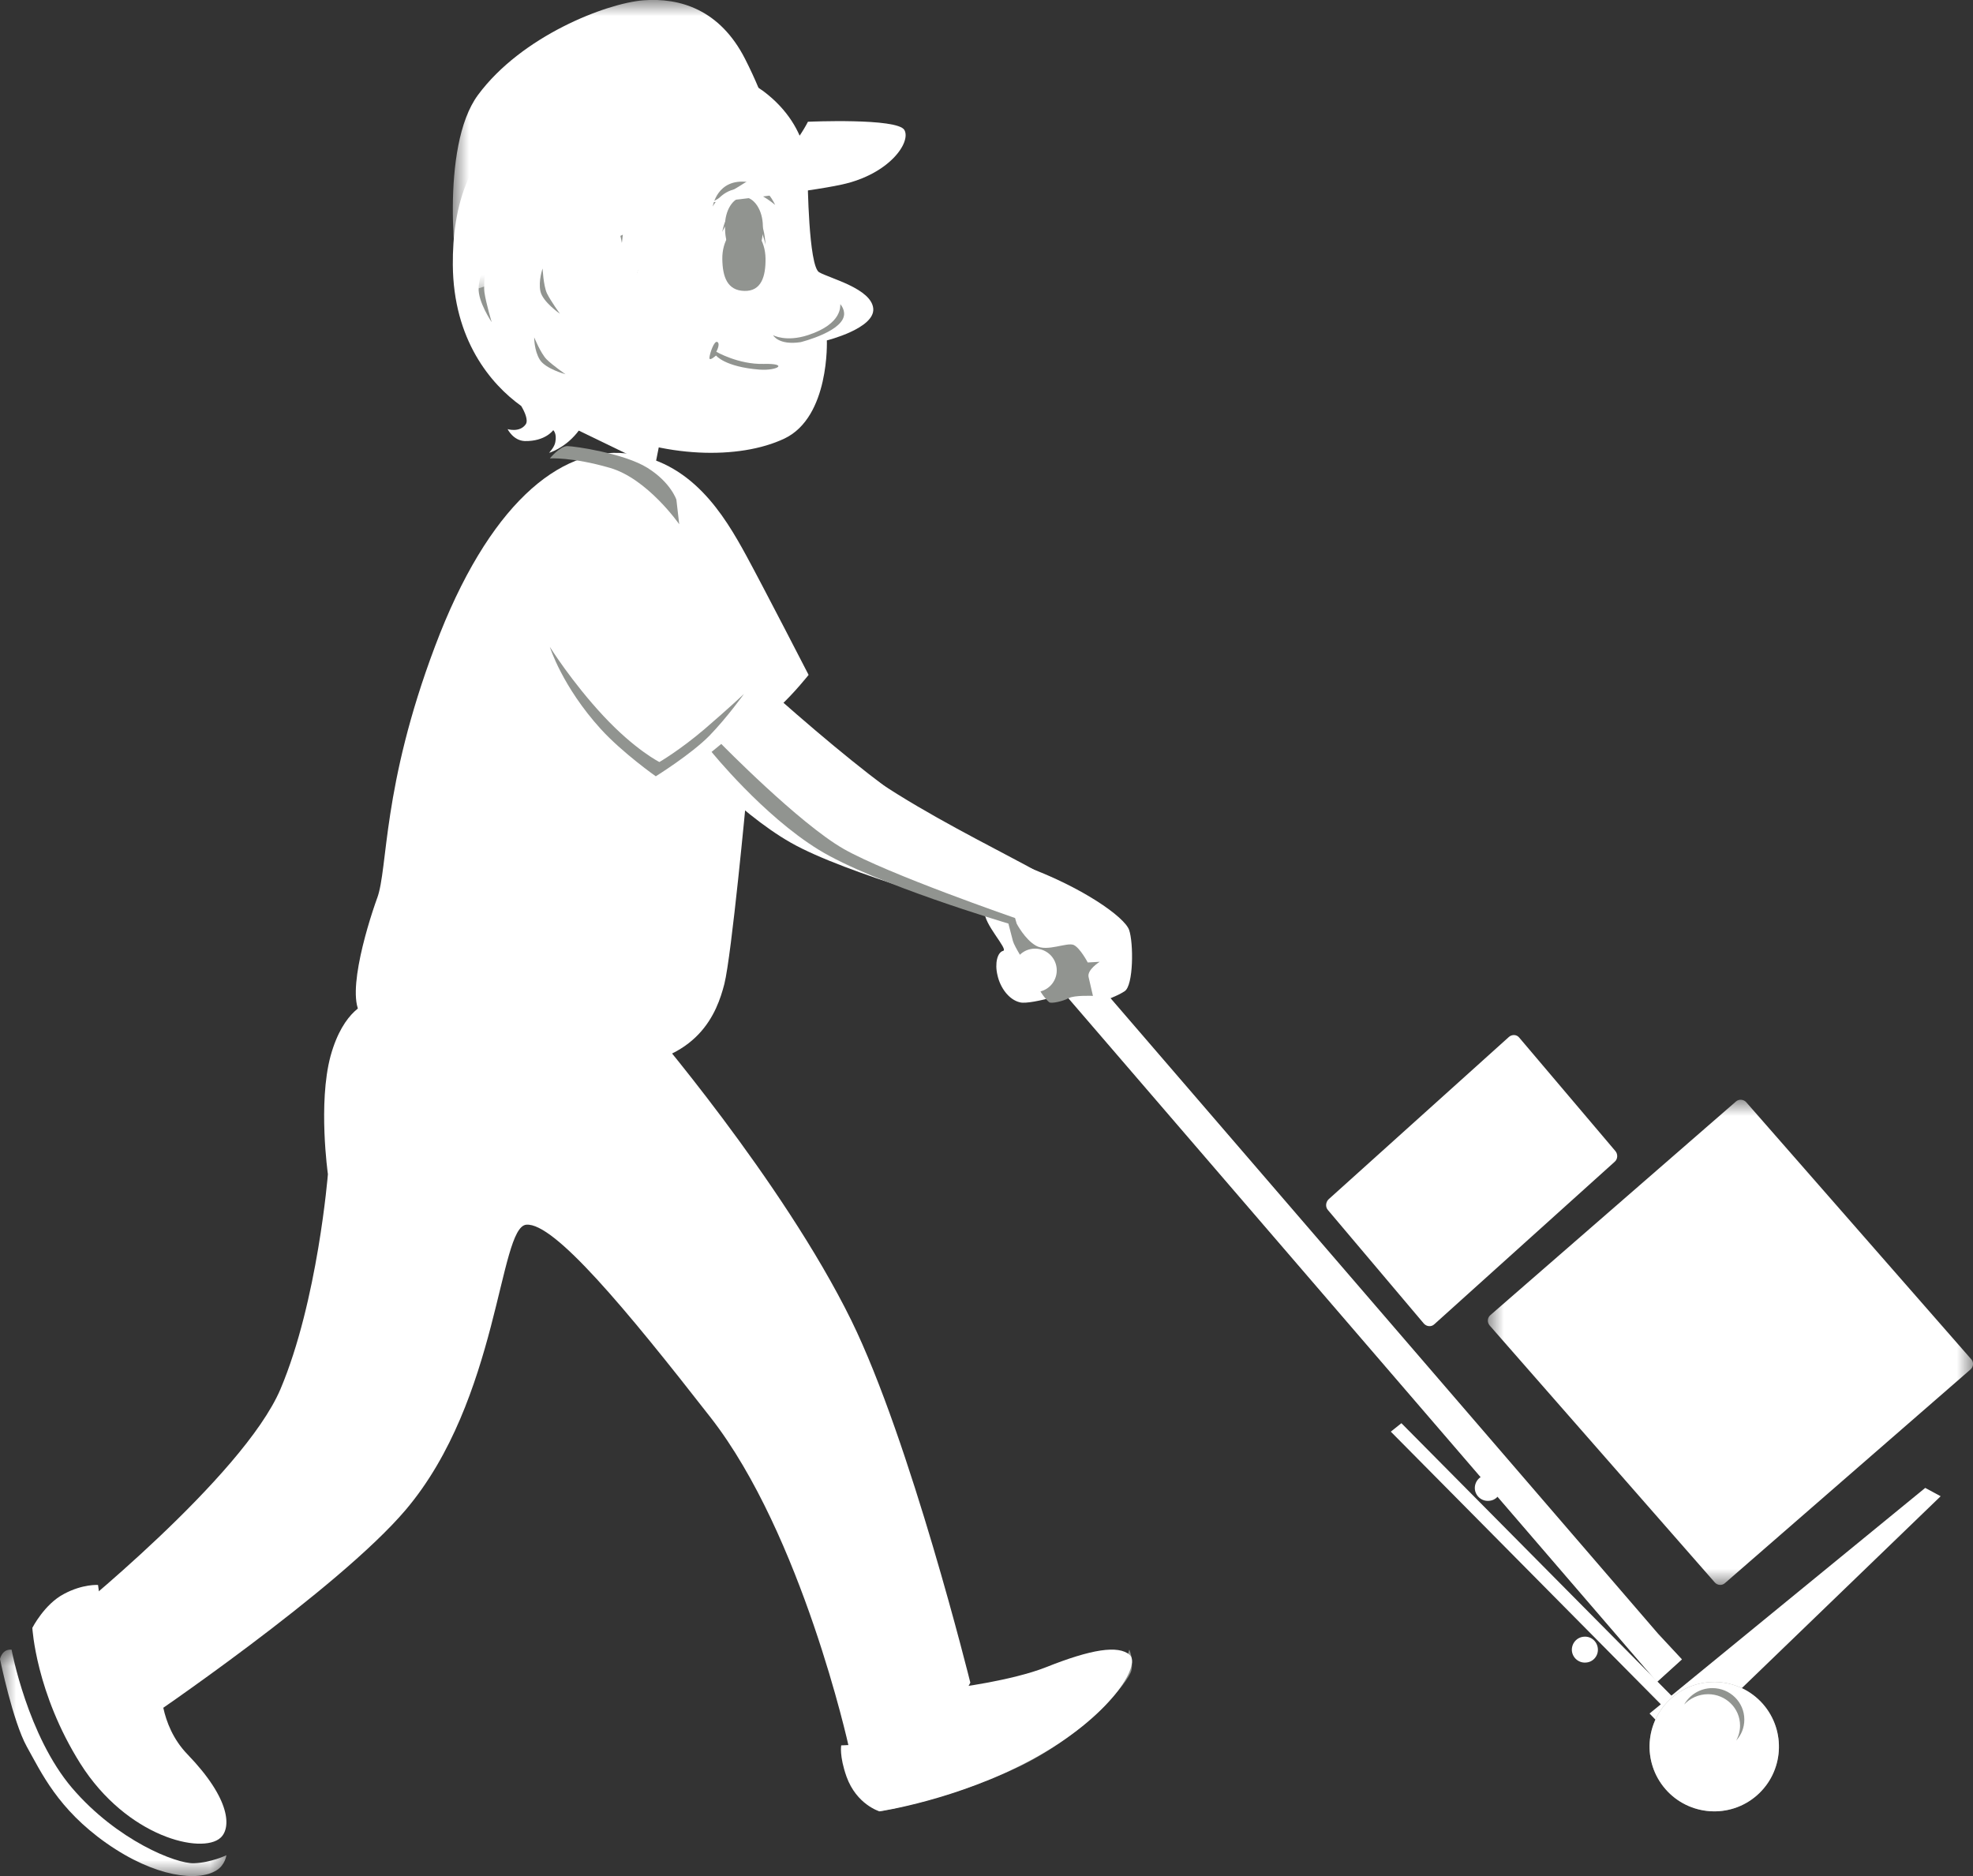 <svg xmlns="http://www.w3.org/2000/svg" xmlns:xlink="http://www.w3.org/1999/xlink" width="61" height="58" viewBox="0 0 61 58">
    <rect x="0" y="0" width="61" height="58" fill="#333333" stroke="none"/>
    <defs>
        <path id="mydo2m79ba" d="M0 0L15 0 15 15 0 15z"/>
        <path id="ia7lvce2bc" d="M0 0L7 0 7 7 0 7z"/>
        <path id="64jopbhpje" d="M0 0L10 0 10 9 0 9z"/>
    </defs>
    <g fill="none" fill-rule="evenodd">
        <g>
            <g>
                <g transform="translate(-353 -594) translate(353 594) translate(46 34)">
                    <mask id="lmlp65fdbb" fill="#fff">
                        <use xlink:href="#mydo2m79ba"/>
                    </mask>
                    <path fill="#FFF" d="M14.945 8.021c.082.09.074.236-.023.318l-7.59 6.604c-.092.085-.236.073-.318-.023L.054 6.976c-.077-.093-.074-.232.024-.317L7.67.055c.089-.082.237-.07.318.02l6.956 7.946z" mask="url(#lmlp65fdbb)"/>
                </g>
                <path fill="#FFF" d="M49.944 35.587c.082.097.074.251-.024.332l-5.577 5.024c-.09.085-.236.073-.322-.024l-2.965-3.509c-.083-.093-.071-.243.02-.332l5.576-5.02c.098-.085.244-.077.322.025l2.97 3.504z" transform="translate(-353 -594) translate(353 594)"/>
                <path fill="#919490" d="M51.262 50.509L32.73 29 32 29.665 51.23 52 52 51.302z" transform="translate(-353 -594) translate(353 594)"/>
                <path fill="#FFF" d="M51.262 50.509L32.73 29 32 29.661 51.23 52 52 51.302z" transform="translate(-353 -594) translate(353 594)"/>
                <path fill="#FFF" d="M51.672 52.419L43.328 44 43 44.261 51.655 53 52 52.731z" transform="translate(-353 -594) translate(353 594)"/>
                <path fill="#FFF" d="M60 46.258L51.977 54 51 52.975 59.523 46z" transform="translate(-353 -594) translate(353 594)"/>
                <path fill="#919490" d="M54.507 52.684c-.728-.83-1.989-.917-2.822-.193-.834.728-.918 1.992-.19 2.825.726.83 1.99.917 2.82.193.833-.728.917-1.992.192-2.825" transform="translate(-353 -594) translate(353 594)"/>
                <path fill="#FFF" d="M54.507 52.684c-.728-.83-1.989-.917-2.822-.193-.834.728-.918 1.992-.19 2.825.726.83 1.99.917 2.82.193.833-.728.917-1.992.192-2.825" transform="translate(-353 -594) translate(353 594)"/>
                <path fill="#FFF" d="M53.906 53.21c-.436-.5-1.196-.552-1.696-.112-.5.432-.552 1.192-.112 1.692.432.5 1.192.548 1.692.116.5-.44.548-1.196.116-1.696M46.402 45.976c.016.224-.152.416-.376.424-.22.016-.412-.152-.428-.372-.012-.224.156-.416.38-.428.22-.016.408.152.424.376M49.402 50.976c.016.224-.156.416-.376.424-.22.016-.412-.152-.428-.372-.012-.224.156-.416.38-.428.22-.016.408.152.424.376M23.4 21c3.43 3.06 5.765 4.863 8.226 5.756 1.826.662 3.143 1.593 3.283 1.994.139.396.139 1.723-.14 1.896-.27.181-.817.354-.817.354s-1.23-2.916-1.96-3.312c-.731-.4-6.705-3.54-7.349-3.978C24.01 23.263 23 22.07 23 22.07l.4-1.07z" transform="translate(-353 -594) translate(353 594)"/>
                <path fill="#919490" d="M34.915 51s.136.292.064.645c-.082.353-1.403 1.98-3.491 2.982C29.405 55.628 27.193 56 27.193 56s-.205-.102-.192-.216c.017-.122 3.422-.842 4.92-1.798 1.488-.96 2.313-1.75 2.596-2.151.29-.406.398-.835.398-.835" transform="translate(-353 -594) translate(353 594)"/>
                <path fill="#FFF" d="M29.468 52.19s1.802-.222 2.875-.647c1.398-.557 2.231-.689 2.585-.38.354.309-.585 1.908-3.014 3.23C29.59 55.653 27.191 56 27.191 56s-.707-.207-1.019-1.073c-.227-.644-.164-.967-.164-.967s1.452-.02 2.294-.463c.834-.444 1.166-1.306 1.166-1.306" transform="translate(-353 -594) translate(353 594)"/>
                <g transform="translate(-353 -594) translate(353 594) translate(0 51)">
                    <mask id="7vaucdrs7d" fill="#fff">
                        <use xlink:href="#ia7lvce2bc"/>
                    </mask>
                    <path fill="#FFF" d="M.358.002s.49 2.661 1.876 4.282c1.39 1.621 3.218 2.34 3.76 2.32C6.535 6.585 7 6.356 7 6.356s-.038.305-.307.468c-.563.355-1.884.225-3.402-.84-1.509-1.061-2.016-2.19-2.46-2.98C.392 2.213 0 .29 0 .29S.064-.027.358.002" mask="url(#7vaucdrs7d)"/>
                </g>
                <path fill="#FFF" d="M4.975 52.061s-.075 1.25.821 2.176c1.354 1.403 1.35 2.283 1.022 2.58-.568.519-2.894-.012-4.335-2.295C1.106 52.333 1 50.327 1 50.327s.374-.735.98-1.05c.578-.31 1.051-.276 1.051-.276s.129 1.224.613 2.01c.484.787 1.331 1.05 1.331 1.05M20.648 12.418L20.244 14.45 17.352 13.05 17.724 11.55z" transform="translate(-353 -594) translate(353 594)"/>
                <path fill="#FFF" d="M19.961 31.582s4.234 4.914 6.359 9.239c1.832 3.735 3.68 11.2 3.68 11.2s-.716 1.456-1.779 1.774c-1.063.313-1.987.175-1.987.175s-1.437-6.518-4.258-10.139c-2.634-3.38-4.848-6.041-5.703-5.968-.851.07-.835 5.399-3.73 8.816-2.092 2.466-8.052 6.505-8.052 6.505S2.11 52.383 2 50.08c0 0 5.512-4.41 6.672-7.135 1.152-2.726 1.466-6.644 1.466-6.644s-.31-2.189.081-3.65C10.622 31.184 11.388 31 11.388 31s7.718 1.021 8.573.582M24.971 5.53s.026 2.69.354 2.887c.333.191 1.618.505 1.674 1.123.05.614-1.435.984-1.435.984s.094 2.364-1.31 3.034c-1.405.666-3.757.6-5.742-.344-1.408-.679-2.894-1.728-3.24-3.274-.35-1.55-.614-4.01.876-6.295 1.48-2.277 6.12-1.824 7.453-.827 1.566 1.176 1.37 2.712 1.37 2.712" transform="translate(-353 -594) translate(353 594)"/>
                <path fill="#919490" d="M26.097 9.67c-.008-.1-.052-.188-.116-.268-.008.048.076.604-.992.956-.692.228-1.088.004-1.088.004s.164.32.852.216c0 0 1.396-.344 1.344-.908M19.74 7.979s-.087-.584-.643-.752c-.556-.172-.808.136-.844.372-.032.244.04.448.04.448s.028-.54.292-.652c.264-.104.644.396.644.396s-.184-.008-.324.004c-.14.016-.412.244-.412.244s.564-.032.776.14c.212.168.048.644.048.644s.532-.236.424-.844M22.332 8.01c.008.552.156.972.68.984.528.016.664-.452.656-1.004-.008-.552-.316-.992-.684-.984-.368.004-.66.452-.652 1.004" transform="translate(-353 -594) translate(353 594)"/>
                <path fill="#919490" d="M22.414 7.008c.004.504.136.888.596.9.468.016.584-.416.576-.916-.004-.5-.272-.9-.596-.9-.328.004-.584.416-.576.916" transform="translate(-353 -594) translate(353 594)"/>
                <path fill="#919490" d="M22.492 8.028c.016.296.256.524.54.508.284-.012.492-.272.476-.572-.016-.296-.248-.516-.528-.5-.284.012-.504.268-.488.564" transform="translate(-353 -594) translate(353 594)"/>
                <path fill="#919490" d="M22.816 8.012c.004.1.088.18.192.172.1-.004.18-.088.176-.192-.004-.1-.096-.18-.196-.176-.1.004-.176.096-.172.196" transform="translate(-353 -594) translate(353 594)"/>
                <path fill="#919490" d="M22.878 8.008c.004.068.064.116.128.112.068-.004.12-.056.116-.124 0-.072-.06-.12-.128-.116-.064.004-.116.06-.116.128M23.668 7.573s-.188-.956-.648-.972c-.46-.02-.688.568-.688.568s.084-.672.564-.736c.484-.068.736.456.772 1.14M22.036 6.386s.228-.472.748-.548c.524-.072 1.18.496 1.18.496s-.264-.64-.848-.708c-.952-.12-1.08.76-1.08.76M22.146 10.875s.68.396 1.464.376c.784-.02.432.216-.128.176-1.076-.084-1.344-.436-1.344-.436s-.212.192-.204.072c.004-.12.148-.556.248-.488.096.064-.036.3-.036.3" transform="translate(-353 -594) translate(353 594)"/>
                <path fill="#FFF" d="M22.796 3.572c-1.452-.693-3.958-.82-6.164-.024-2.203.796-2.644 2.914-2.632 4.64.016 2.313 1.168 3.686 2.114 4.363.113.188.222.44.142.564-.186.269-.562.152-.562.152s.174.357.533.369c.635.012.877-.337.877-.337s.118.093.065.369c-.024.156-.194.332-.194.332s.46-.128.857-.608c.748-.905.574-2.438.315-2.639-.262-.204-1.075-.108-1.321-1.112-.194-.813.432-1.534 1.265-1.438.832.1 1.135 1.05 1.135 1.05s.162-.017.304-.173c.15-.152.06-.42.21-.736.15-.313.477-.46.602-.745.121-.288-.238-.58-.069-1.213.17-.636.898-1.185 2.324-1.085.619.044 1.403.072 1.403.072s-.376-1.405-1.204-1.801" transform="translate(-353 -594) translate(353 594)"/>
                <path fill="#919490" d="M15.054 8.04s-.12.66-.076 1c.048.336.224.92.224.92s-.428-.628-.404-1.06c.02-.432.256-.86.256-.86M16.776 8.3s.024.524.132.764c.116.24.404.636.404.636s-.536-.368-.604-.696c-.068-.324.068-.704.068-.704M16.516 10.43s.196.484.38.676c.188.188.588.464.588.464s-.624-.168-.796-.452c-.176-.284-.172-.688-.172-.688M18.738 6.602s.356.428.412.588c.052.16.076.32.076.32s.068-.408.016-.66c-.048-.256-.248-.36-.248-.36l-.256.112z" transform="translate(-353 -594) translate(353 594)"/>
                <g transform="translate(-353 -594) translate(353 594) translate(14)">
                    <mask id="1aox2g3i2f" fill="#fff">
                        <use xlink:href="#64jopbhpje"/>
                    </mask>
                    <path fill="#FFF" d="M.511 9s-.135.018-.285-.206c-.15-.219-.635-4.247.55-5.855C2.126 1.11 4.74.104 5.885.01c1.14-.088 2.373.287 3.15 1.81.648 1.268.998 2.483.964 2.715-.039.232-2.473 1.536-4.187 2.447C3.773 8.057.51 9 .51 9" mask="url(#1aox2g3i2f)"/>
                </g>
                <path fill="#FFF" d="M22 6.256s1.496-.808 2.221-1.468c.454-.408.758-1.024.758-1.024s2.768-.124 2.983.256c.211.38-.466 1.364-1.929 1.684-1.123.248-4.033.552-4.033.552M11.66 27.767c-.337.933-1.056 3.334-.38 3.7.679.362 5.222 1.674 7.774 1.52 2.548-.156 3.113-1.68 3.341-2.565.224-.885.68-5.764.68-5.764s.561-2.39 1.017-2.807c.452-.41.908-.986.908-.986s-1.408-2.735-1.925-3.684c-.68-1.247-1.697-2.956-3.736-3.165-2.04-.206-4.25 1.604-5.89 5.968-1.644 4.36-1.446 6.85-1.788 7.783" transform="translate(-353 -594) translate(353 594)"/>
                <path fill="#FFF" d="M21.946 22.54C22.63 21.972 23.48 21 23.48 21s.44.868 3.09 2.772c3.05 2.184 7.14 3.653 7.315 4.573.174.928.174 1.932-.175 2.1-.348.168-1.825.632-2.174.544-.348-.08-.614-.46-.697-.84-.09-.372 0-.708.175-.752.174-.044-.614-.84-.569-1.22 0 0-4.298-1.156-5.994-2.124C22.75 25.088 21 23.1 21 23.1s.257.012.946-.56" transform="translate(-353 -594) translate(353 594)"/>
                <path fill="#919490" d="M17 14.172s.312-.38.54-.38c.22 0 1.762.224 2.477.672.72.448.895.984.895.984l.088.76s-.983-1.412-2.146-1.744c-1.159-.336-1.854-.292-1.854-.292M17 20s.677 1.085 1.657 2.135c.98 1.05 1.73 1.424 1.73 1.424s.642-.374 1.392-1.015c.754-.647 1.221-1.088 1.221-1.088s-.506.71-1.065 1.288c-.568.577-1.66 1.256-1.66 1.256s-1.02-.717-1.696-1.456C17.377 21.221 17 20 17 20M31.432 28.553s.254.492.599.685c.34.198.96-.118 1.169-.022.201.101.43.54.43.54l.37-.021s-.39.241-.345.465l.136.589s-.57-.026-.751.07c-.185.101-.53.172-.599.128-.07-.049-.345-.37-.32-.492.02-.123.098-.396.016-.457-.09-.062-.41-.207-.41-.207s-.365-.566-.41-.738l-.14-.54s-4.151-1.226-5.87-2.285C23.587 25.21 22 23.246 22 23.246l.3-.246s2.408 2.46 3.786 3.247c1.375.781 5.297 2.135 5.297 2.135l.049.17z" transform="translate(-353 -594) translate(353 594)"/>
                <path fill="#FFF" d="M32.672 30c0 .372-.3.672-.672.672-.372 0-.672-.3-.672-.672 0-.372.3-.672.672-.672.372 0 .672.3.672.672" transform="translate(-353 -594) translate(353 594)"/>
                <path fill="#919490" d="M52.81 52.378c.544 0 .988.432.988.968 0 .168-.044.328-.12.464.16-.172.252-.396.252-.648 0-.536-.44-.972-.988-.972-.376 0-.704.208-.872.508.184-.196.448-.32.74-.32" transform="translate(-353 -594) translate(353 594)"/>
            </g>
        </g>
    </g>
</svg>
